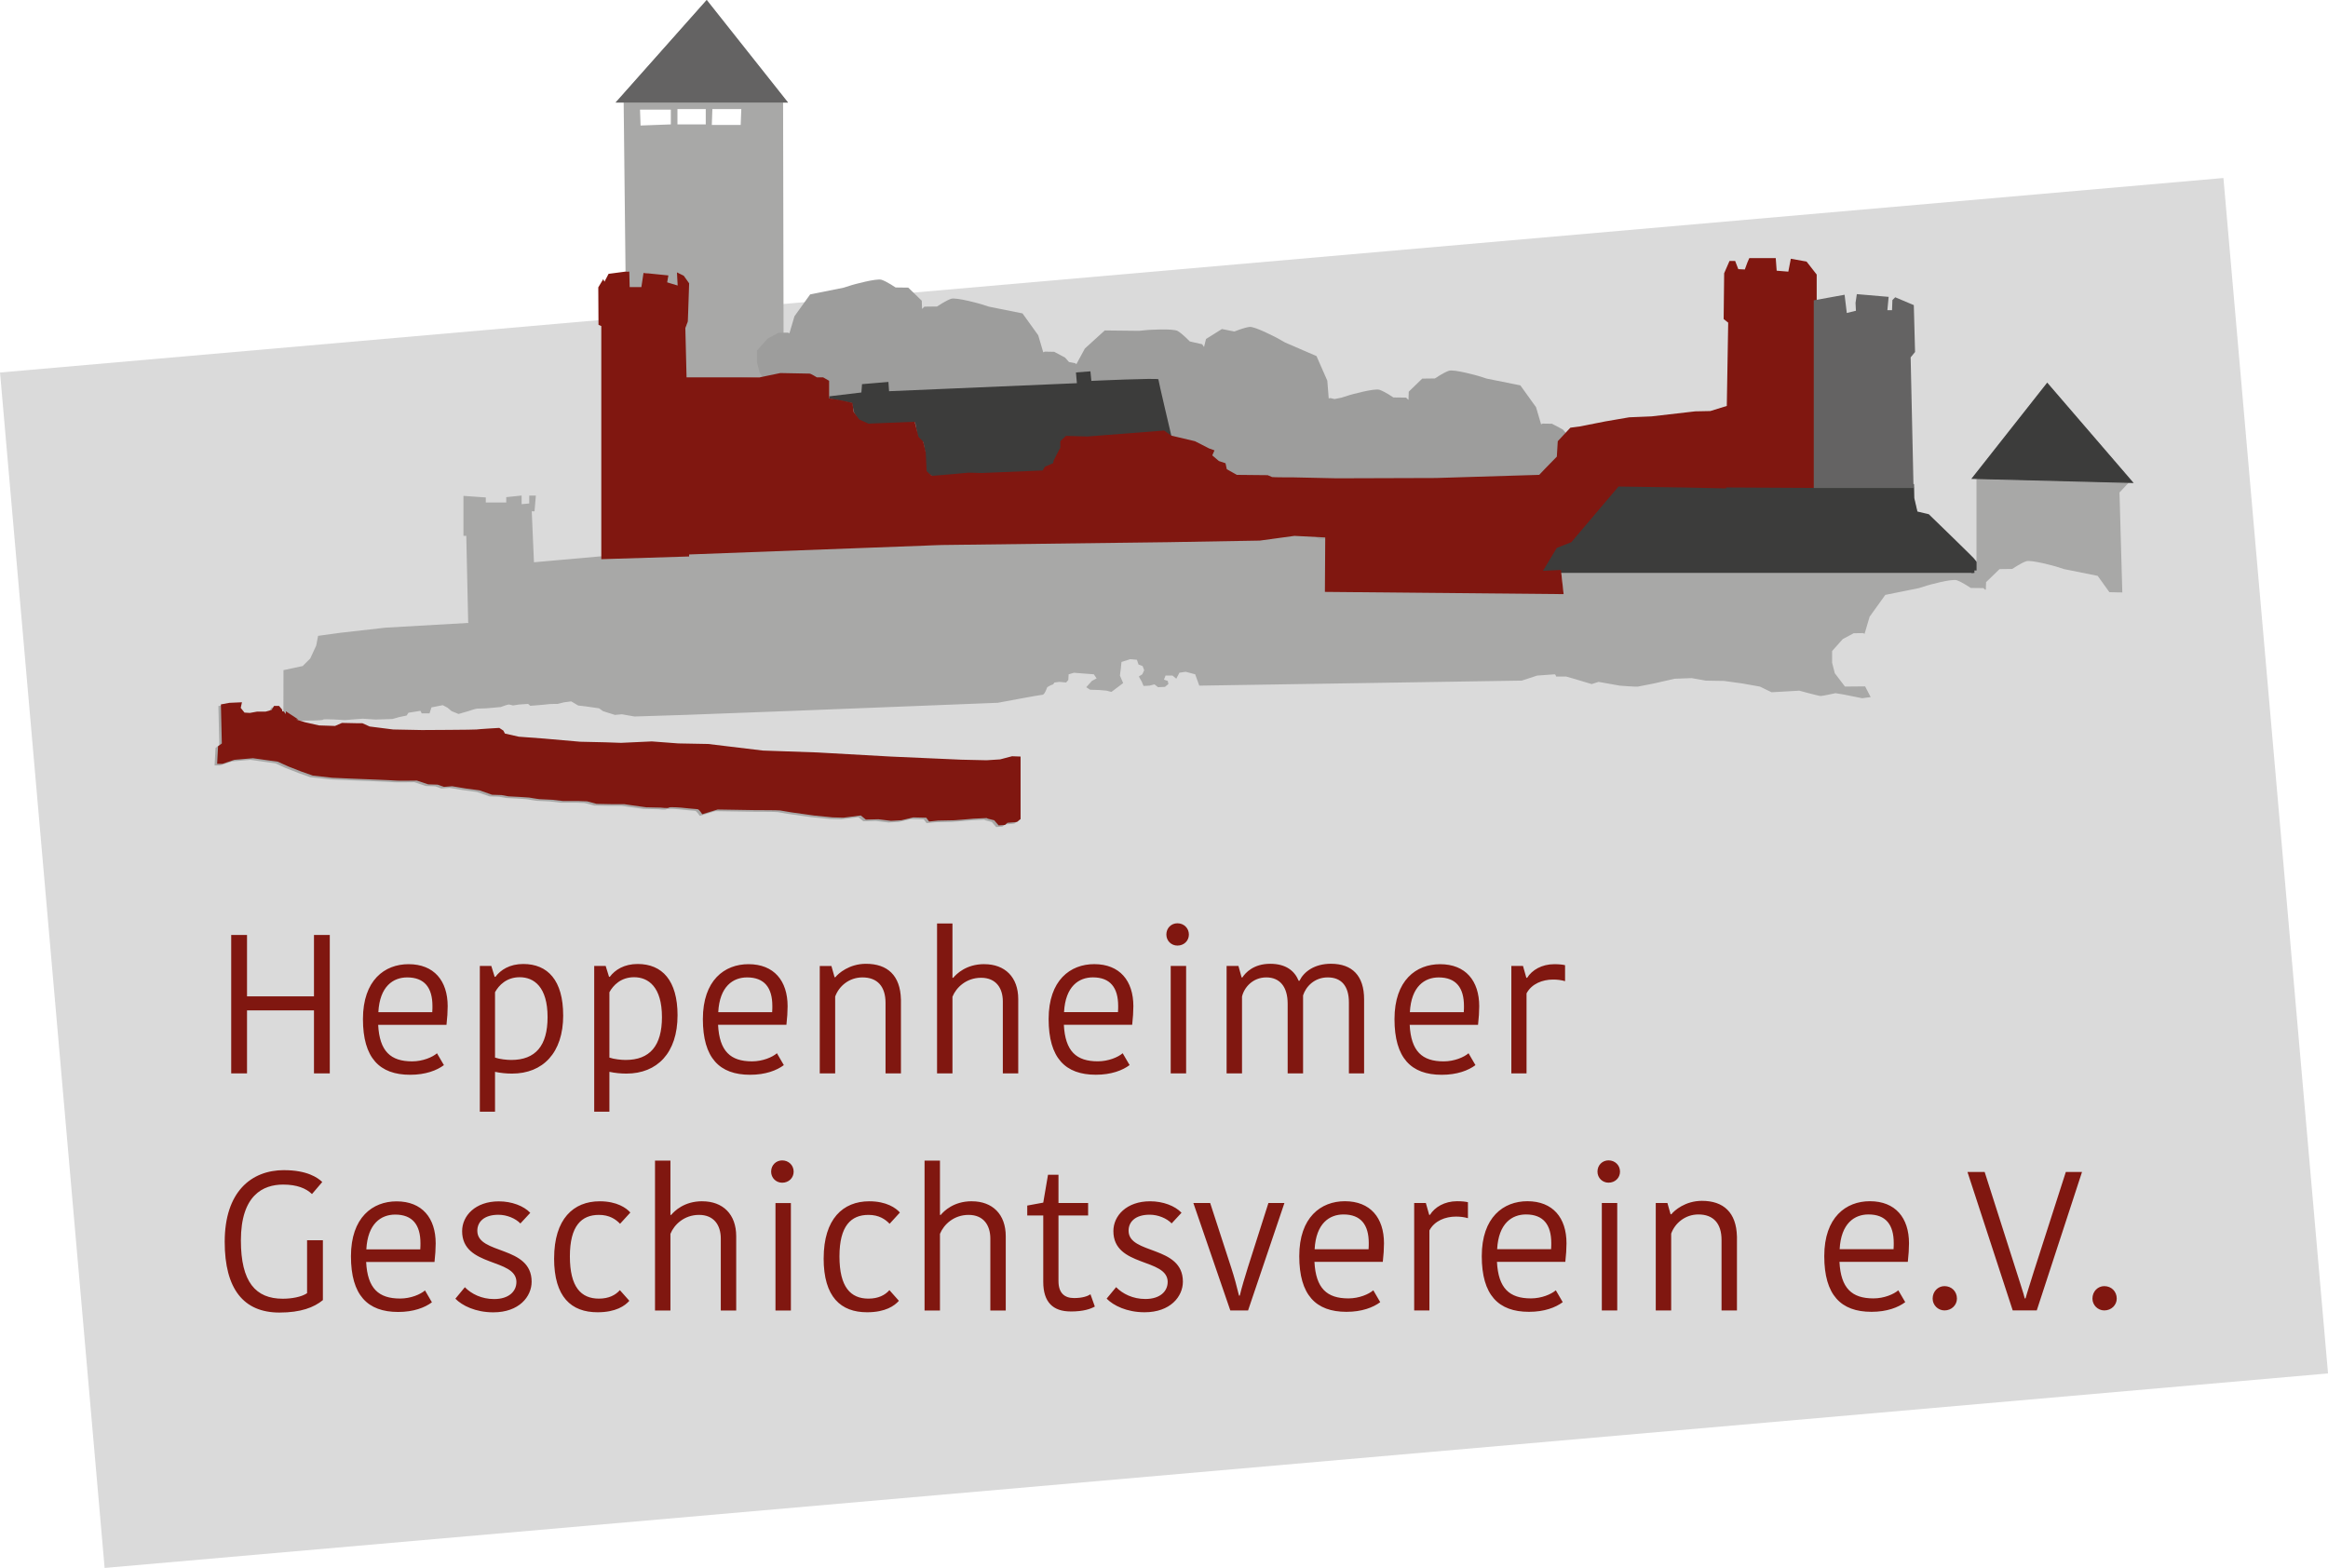 <?xml version="1.0" encoding="UTF-8"?>
<svg id="Ebene_1" data-name="Ebene 1" xmlns="http://www.w3.org/2000/svg" xmlns:xlink="http://www.w3.org/1999/xlink" viewBox="0 0 749.24 504.66">
  <defs>
    <style>
      .cls-1 {
        clip-path: url(#clippath);
      }

      .cls-2, .cls-3, .cls-4 {
        fill: none;
      }

      .cls-2, .cls-5, .cls-6, .cls-7, .cls-8, .cls-9, .cls-10 {
        stroke-width: 0px;
      }

      .cls-3 {
        stroke-width: 1.57px;
      }

      .cls-3, .cls-4 {
        stroke: #3c3c3b;
      }

      .cls-11 {
        clip-path: url(#clippath-1);
      }

      .cls-12 {
        clip-path: url(#clippath-3);
      }

      .cls-13 {
        clip-path: url(#clippath-2);
      }

      .cls-5 {
        fill: #646363;
      }

      .cls-6 {
        fill: #3c3c3b;
      }

      .cls-7 {
        fill: #a8a8a7;
      }

      .cls-8 {
        fill: #dadada;
      }

      .cls-9 {
        fill: #9d9d9c;
      }

      .cls-10 {
        fill: #801710;
      }

      .cls-4 {
        stroke-width: .36px;
      }
    </style>
    <clipPath id="clippath">
      <rect class="cls-2" y="0" width="749.24" height="504.66"/>
    </clipPath>
    <clipPath id="clippath-1">
      <rect class="cls-2" y="0" width="749.24" height="504.66"/>
    </clipPath>
    <clipPath id="clippath-2">
      <rect class="cls-2" y="0" width="749.24" height="504.66"/>
    </clipPath>
    <clipPath id="clippath-3">
      <rect class="cls-2" y="0" width="749.24" height="504.66"/>
    </clipPath>
  </defs>
  <rect class="cls-8" x="15.47" y="87.86" width="718.31" height="386.24" transform="translate(-23.06 33.72) rotate(-5)"/>
  <g class="cls-1">
    <path class="cls-7" d="m685.52,154.86l-26.83-30.38-22.58,29.67v26.97c-.2-.44-14.99-14.74-14.99-14.74l-3.75-.88-.15.04-1.17-5.01-.08-3.8h-38.96v-.32l-55.84.06-17.8,16.23-6.49,10.93h4.88l-.03.06.71.02.61,6.96-76.04-.48.1-.1.09-.3v-16.93l-10.22-.69-12.76,1.11-101.35,2.03-83.51,2.62-26.42,1.17-21.09,1.88-.71-16.4h.89s.43-5.06.43-5.06h-2.13s0,2.53,0,2.53l-2.45.23v-2.78l-4.95.52v1.72h-6.58v-1.62l-7.19-.51v12.86s.91,0,.91,0l.61,27.84.1.19-26.73,1.53-14.28,1.62-7.39,1.01-.61,3.14-1.92,4.15-2.43,2.43-6.18,1.32-.03,14.66-.18-.2-2.01-2.42h-1.62l-.81,1.32-1.92.51h-2.73l-2.33.42-1.72-.11-1.22-1.52.4-1.8-4.05.18-2.73.51.3,12.56-1.22.91-.3,5.65h1.72l3.85-1.29,5.97-.51,3.65.51,4.35.61,3.34,1.52,4.15,1.62,3.75,1.32,6.28.71,6.68.3s13.47.51,13.77.61c.3.1,6.78,0,6.78,0l3.65,1.22,3.04.1,2.02.71,2.63-.2,4.26.71,4.55.61,4.05,1.42,3.04.1,2.23.41,3.75.2,2.94.2s2.94.51,3.24.51,4.25.2,4.25.2l3.44.4h5.06l2.63.1,3.04.81,4.96.1h3.95l2.03.3,5.06.71,4.66.1s2.43.3,2.63,0c.2-.3,3.85,0,3.85,0,0,0,4.86.51,5.37.51s1.52,1.62,1.52,1.62l4.96-1.52,12.25.2s7.19,0,7.8.1c.61.1,3.64.61,3.64.61l7.19,1.01,6.08.61,3.54.1,5.57-.71,1.62,1.32,4.05-.1,4.05.51,3.34-.2,3.85-.91,4.15.1.91,1.22,2.94-.3s4.76-.1,5.16-.1,6.18-.51,6.18-.51l4.25-.2.41.2,2.03.51,1.42,1.65,2.03-.14.81-.7s2.03-.18,2.33-.18.81-.14.81-.14l1.12-.91v-20.05s-2.74-.1-2.74-.1l-3.85,1.01-4.36.28-8.1-.18-22.78-1.01-23.59-1.32-17.52-.61-17.62-2.12s-9.32-.18-9.62-.18-8.51-.64-8.51-.64l-9.92.46-5.16-.18-8-.18-11.54-1.01-8.2-.61-4.46-1.01-.51-.96-1.32-.86s-6.99.41-7.29.51c-.3.1-17.62.18-17.62.18l-9.21-.18-7.59-.96-2.33-1.06h-1.92l-4.66-.1-2.23.98-5.16-.17-4.46-1.01-2.93-.88.71-.03,2.94-.18s5.77,0,5.87-.33c.1-.33,6.99.15,6.99.15,0,0,5.37-.45,5.77-.45s4.05.27,4.05.27l5.47-.17,2.23-.63,2.33-.48.61-.91,3.85-.61.4.81h2.53l.61-1.92,3.65-.71,1.52.81,1.32,1.11,2.23.91,3.14-.91s2.33-.81,2.84-.81,2.94-.1,2.94-.1l4.66-.41s2.13-.81,2.53-.81,1.42.3,1.42.3l1.92-.3,2.94-.2.71.61s5.37-.41,5.77-.51c.41-.1,3.04-.1,3.04-.1l2.03-.51,2.33-.3,2.23,1.32,2.53.3,4.2.61,1.26.91,3.85,1.21,2.23-.2,4.05.71,16.3-.51,35.13-1.32,65.51-2.58s13.67-2.58,14.38-2.58,1.52-2.43,1.52-2.43c0,0,1.32-.81,1.62-.81s.71-.71.71-.71l1.62-.2,2.13.2.71-.81.1-1.82,1.72-.51,2.43.2,3.95.3.91,1.32-1.52.81-1.82,2.02,1.22.81,2.94.1,2.33.2,1.62.41,3.77-2.84-1.04-2.43.3-2.33.2-2.03,2.84-.91,2.13.2.51,1.52,1.32.51.51,1.32-.61,1.32-1.11.71.91,1.62.61,1.42,1.92-.1,1.59-.41,1.14.91,2.23-.1,1.11-.91-.2-1.01-1.22-.41.51-1.32h2.23l1.22,1.01,1.01-1.92,2.03-.3,3.04.81,1.32,3.65,103.79-1.62,4.96-1.62s5.16-.4,5.57-.4.51.71.51.71h3.24l2.84.81,5.37,1.62,2.23-.71,6.88,1.22s5.26.4,5.77.3c.51-.1,5.16-1.01,5.16-1.01l6.68-1.52,5.47-.2,4.56.81,5.87.1,5.87.81,5.67,1.01,3.75,1.82,8.91-.51s6.28,1.72,6.89,1.72,4.76-.91,4.76-.91l2.53.41,6.07,1.21s1.21-.16,2.73-.36l-1.79-3.45-6.48.06-3.27-4.28-.87-3.39v-3.77l3.45-3.87,3.49-1.85,3.01-.05.5.22,1.62-5.49,5.05-7.03,10.83-2.18,2.64-.84s7.86-2.25,9.54-1.68c1.68.56,4.49,2.47,4.49,2.47l4.08.05.51.5h.26s.08-2.41.08-2.41l4.34-4.21,4.08-.05s2.81-1.91,4.49-2.47c1.68-.56,9.54,1.68,9.54,1.68l2.64.84,10.83,2.18,3.77,5.25,4.16.09-.91-32.18,3.44-3.65Z"/>
    <path class="cls-6" d="m635.35,183.61v-2.65c-.2-.44-14.99-14.74-14.99-14.74l-3.75-.88-.15.04-1.16-5.01-.08-3.79h-38.96v-.32l-55.83.06-17.8,16.23-6.49,10.93h4.88l-.03.06.71.02v.05h133.66Z"/>
    <path class="cls-3" d="m635.35,183.61v-2.65c-.2-.44-14.99-14.74-14.99-14.74l-3.75-.88-.15.04-1.16-5.01-.08-3.79h-38.96v-.32l-55.83.06-17.8,16.23-6.49,10.93h4.88l-.03.06.71.02v.05h133.66Z"/>
    <path class="cls-7" d="m238.58,35.1l-.2,5.12h-9.29l.18-5.12h9.32Zm-11.44,4.94h-9.11v-4.94h9.11v4.94Zm-11.24,0l-9.74.36c0-.41-.18-5.12-.18-5.12h9.92v4.76Zm37.72-7.03L227.49,0l-29.37,33.01h2.6l.6,54.52.69-.1.17,5.48,5.08.51-.06-5.58,7.17,1.35-.17,2.2,4.77,1.35-.83-4.6,2.02.91,1.15,2.67-.03,11.71-.71,2.33-.44,16.61,24.14-.91h0s7.94,0,7.94,0l-.18-88.43h1.62Z"/>
  </g>
  <polygon class="cls-5" points="227.43 0 198.12 33.01 253.62 33.01 227.43 0"/>
  <g class="cls-11">
    <path class="cls-9" d="m506.43,145.88v-3.77l-3.45-3.87-3.49-1.85-3.01-.05-.5.22-1.62-5.49-5.05-7.03-10.83-2.18-2.64-.84s-7.86-2.25-9.54-1.68c-1.68.56-4.49,2.47-4.49,2.47l-4.08.05-4.34,4.21-.09,2.65-.76-.74-4.08-.05s-2.81-1.91-4.49-2.47c-1.68-.56-9.54,1.68-9.54,1.68l-2.64.84-2.28.46-1.35-.31-.53.11-.45-5.71-3.48-7.92-10.14-4.39-2.41-1.37s-7.22-3.83-8.98-3.63c-1.76.2-4.91,1.48-4.91,1.48l-4-.8-5.12,3.21-.64,2.57-.59-.88-3.98-.9s-2.35-2.45-3.88-3.35c-1.53-.9-9.69-.34-9.69-.34l-2.76.27-11.05-.12-6.4,5.82-2.73,5.03-.44-.32-1.95-.38-1.27-1.43-3.49-1.85-3.01-.05-.5.22-1.62-5.49-5.05-7.03-10.83-2.18-2.64-.84s-7.86-2.25-9.54-1.68c-1.68.56-4.49,2.47-4.49,2.47l-4.08.05-.76.74-.09-2.65-4.34-4.21-4.08-.05s-2.81-1.91-4.49-2.47c-1.68-.56-9.54,1.68-9.54,1.68l-2.64.84-10.83,2.18-5.05,7.03-1.62,5.49-.5-.22-3.01.05-3.49,1.85-3.45,3.87v3.78l.87,3.39,3.27,4.28,6.49-.06,4.12,7.94.56.28,1.11,2.76,4.25,2.92,2.76-.06,1.68-1.18h5.24l2.72,1.75,5.98.06,1.26-1.13,3.77,1.91h2.44l.69.73.88.88,2.64,2.64,4.39,1.87h3.41l3.77-1.91,1.26,1.13,5.98-.06,2.72-1.75h5.25l1.67,1.19,2.76.06,4.25-2.92,1.11-2.76.56-.28,4.12-7.94h.11l1.04,2.18,6.36,1.29,2.38,8.63.49.39.51,2.93,3.55,3.74,2.71.52,1.89-.81,5.13,1.09,2.3,2.27,5.84,1.31,1.47-.85,3.29,2.65,3.34.71,4.69-.92,3.13-2.03,1.04-.68.82-.57,2.39.51,4.09-1.09,1,1.37,5.87,1.18,3.02-1.14,2.22.47.48,1.88,3.27,4.28,6.48-.06,4.12,7.94.56.28,1.11,2.76,4.25,2.92,2.76-.06,1.68-1.18h5.24l2.72,1.75,5.98.06,1.26-1.13,3.77,1.91h3.41l4.39-1.87,2.64-2.64.88-.88.69-.73h2.44l3.77-1.91,1.26,1.13,5.98-.06,2.72-1.75h5.24l1.68,1.19,2.76.06,4.25-2.92,1.11-2.76.56-.28,4.12-7.94,6.48.06,3.27-4.28.87-3.39Z"/>
    <path class="cls-6" d="m377.09,140.58l-2.23-1.55-25.52,1.7-6.18.18-.54,1.74-1.28,1.65-.75,4.28-1.19.85-3.23,1.59s.21,1.03-.1,1.03-20.16,1.24-20.16,1.24c0,0-4.15-.62-4.46-.62s-10.94.8-10.94.8l-2.63-1.32-.08-6.4-.63-3.41-1.72-1.24-.91-5.16-14.68.83-3.24-1.02-1.72-2.91-.71-3.1-7.29-1.45-.03-.72,10.36-1.24.2-2.68,8.5-.72.2,2.99,60.45-2.58-.3-3.46,4.66-.36.3,3.08s21.57-1,21.57-.5,4.25,18.48,4.25,18.48"/>
    <path class="cls-10" d="m584.66,88.34l-3.24-4.15-5.06-.91-.81,4.15-3.75-.3-.3-4.05h-8.51s-.62,1.42-.62,1.42l-.82,2.23-2.1-.1-1.01-2.63h-1.82l-1.72,3.95-.16,14.74,1.46,1.16-.45,26.81-5.3,1.64-4.86.1-14.07,1.62-7.19.3-7.69,1.32-8.2,1.62-3.04.4-4.05,4.35-.3,4.96-3.85,3.95-1.82,1.92-33.21,1.01-32,.1-13.77-.3s-6.68,0-6.99-.1c-.3-.1-1.42-.61-1.42-.61l-9.92-.1-3.24-1.82-.41-1.92-2.13-.71-2.13-1.82.71-1.62-1.72-.61-4.56-2.33-7.69-1.82-2.23-1.62-24.71,1.92-6.89-.2-1.82,1.72v2.03l-2.13,4.15-.2.91-2.63,1.11-.71,1.22-19.54.81-4.35-.1s-11.04,1.01-11.54,1.01-1.92-1.52-1.92-1.52l-.3-6.07-.81-3.44-1.52-1.52-1.22-4.86-14.88.61-2.94-1.32-1.82-2.43-.4-2.94-4.66-1.01-2.84-.4v-5.69l-1.92-1.1h-2.02s-1.93-1.21-2.33-1.21-9.42-.18-9.42-.18l-6.71,1.39h-23.48s-.39-15.79-.39-15.79l.81-2.23.41-12.25-1.72-2.43-2.2-1.09.23,4.23-3.38-1.02.39-2.23-8-.81-.69,4.56h-3.77s-.12-4.97-.12-4.97h-1.3l-5.37.71-1.32,2.53-.4-.81-1.59,2.63.07,12.05.9.41v75.03s28.26-.87,28.26-.87v-.65l81.31-3.04,72.9-.91,29.46-.51,11.14-1.52,9.92.51-.11,17.52,76.83.72-.85-7.78-5.8.28,4.46-7.39,4.66-1.82,15.19-17.92,20.86.3,13.77.3v-.3s29.16.15,29.16.15v-68.7Z"/>
  </g>
  <polygon class="cls-6" points="658.88 123.43 634.8 153.97 686.31 155.28 658.88 123.43"/>
  <polygon class="cls-4" points="658.88 123.43 634.8 153.97 686.31 155.28 658.88 123.43"/>
  <g class="cls-13">
    <path class="cls-10" d="m328.46,263.56v-20.05s-2.74-.1-2.74-.1l-3.85,1.01-4.35.28-8.1-.18-22.78-1.01-23.59-1.32-17.52-.61-17.62-2.12s-9.32-.18-9.62-.18-8.5-.64-8.5-.64l-9.92.46-5.16-.18-8-.18-11.54-1.01-8.2-.61-4.46-1.01-.51-.96-1.32-.86s-6.99.41-7.29.51c-.3.1-17.62.18-17.62.18l-9.21-.18-7.59-.96-2.33-1.06h-1.92l-4.66-.1-2.23.98-5.16-.17-4.46-1.01-2.93-.88.71-.03-3.98-2.63v.89s-.18-.2-.18-.2l-.57-.69h-.44v-.52l-1-1.2h-1.62l-.81,1.32-1.92.51h-2.73l-2.33.42-1.72-.11-1.21-1.52.4-1.8-4.05.18-2.73.51.3,12.56-1.21.91-.3,5.65h1.72l3.85-1.29,5.97-.51,3.65.51,4.35.61,3.34,1.52,4.15,1.62,3.75,1.32,6.28.71,6.68.3s13.47.51,13.77.61c.3.1,6.78,0,6.78,0l3.65,1.21,3.04.1,2.03.71,2.63-.2,4.26.71,4.54.61,4.05,1.42,3.04.1,2.23.41,3.75.2,2.94.2s2.94.51,3.24.51,4.25.2,4.25.2l3.44.4h5.06l2.63.1,3.04.81,4.96.1h3.95l2.02.3,5.06.71,4.66.1s2.43.3,2.63,0c.2-.3,3.85,0,3.85,0,0,0,4.86.51,5.37.51s1.52,1.62,1.52,1.62l4.96-1.52,12.25.2s7.19,0,7.8.1c.61.1,3.65.61,3.65.61l7.19,1.01,6.07.61,3.54.1,5.57-.71,1.62,1.32,4.05-.1,4.05.51,3.34-.2,3.85-.91,4.15.1.91,1.22,2.94-.3s4.76-.1,5.16-.1,6.18-.51,6.18-.51l4.25-.2.41.2,2.02.51,1.42,1.65,2.03-.14.81-.7s2.02-.18,2.33-.18.81-.14.81-.14l1.12-.91Z"/>
  </g>
  <polygon class="cls-5" points="614.92 115.02 616.34 113.3 615.94 98.21 609.96 95.68 609.05 96.59 608.93 99.83 607.43 99.84 607.84 95.55 597.6 94.67 597.18 97.49 597.31 100.02 594.37 100.74 593.66 94.87 583.74 96.67 583.74 157.09 615.85 157.09 614.92 115.02"/>
  <g class="cls-12">
    <path class="cls-10" d="m673.43,417.97c0,2.1,1.72,3.81,3.81,3.81,2.29,0,4.01-1.72,4.01-3.81,0-2.29-1.72-4.01-4.01-4.01-2.1,0-3.81,1.72-3.81,4.01m-25.68,3.81h7.76l14.56-44.56h-5.21l-10.3,32.04c-.25.89-2.48,7.82-2.67,8.65h-.25c-.13-.89-2.42-7.76-2.67-8.65l-10.23-32.04h-5.53l14.56,44.56Zm-25.75-3.81c0,2.1,1.72,3.81,3.81,3.81,2.29,0,4.01-1.72,4.01-3.81,0-2.29-1.72-4.01-4.01-4.01-2.1,0-3.81,1.72-3.81,4.01m-20.66-27.08c5.6,0,8.14,3.31,8.14,9.22,0,.38,0,1.27-.06,1.97h-17.35c.44-8.33,4.77-11.19,9.28-11.19m9.6,24.41c-1.46,1.27-4.58,2.61-8.01,2.61-6.93,0-10.49-3.24-10.93-11.76h22c.25-2.23.38-4.26.38-5.98,0-8.2-4.39-13.54-12.59-13.54-7.69,0-14.68,5.15-14.68,17.67s5.34,17.93,15.19,17.93c4.96,0,8.58-1.4,10.87-3.11l-2.23-3.81Zm-51.94-17.35c-.19-7.69-4.32-11.44-11.25-11.44-5.4,0-8.9,3.11-9.85,4.32h-.25l-1.02-3.62h-3.75v34.58h4.96v-24.73c1.21-3.37,4.51-6.17,8.77-6.17,4.83,0,7.44,2.92,7.44,8.2v22.7h4.96v-23.84Zm-44.88-20.85c0,2.03,1.59,3.56,3.56,3.56,2.1,0,3.69-1.53,3.69-3.56s-1.59-3.62-3.69-3.62c-1.97,0-3.56,1.52-3.56,3.62m1.4,44.69h4.96v-34.58h-4.96v34.58Zm-24.41-30.9c5.59,0,8.14,3.31,8.14,9.22,0,.38,0,1.27-.06,1.97h-17.36c.44-8.33,4.77-11.19,9.28-11.19m9.6,24.41c-1.46,1.27-4.58,2.61-8.01,2.61-6.93,0-10.49-3.24-10.93-11.76h22c.25-2.23.38-4.26.38-5.98,0-8.2-4.39-13.54-12.59-13.54-7.69,0-14.68,5.15-14.68,17.67s5.34,17.93,15.19,17.93c4.96,0,8.58-1.4,10.87-3.11l-2.22-3.81Zm-28.29-28.35c-.76-.19-1.91-.32-3.5-.32-4.01,0-7.18,1.91-8.71,4.39h-.25l-1.08-3.82h-3.75v34.58h4.9v-25.75c1.65-3.11,5.15-4.45,8.52-4.45,1.27,0,2.61.13,3.88.51v-5.15Zm-40.05,3.94c5.59,0,8.14,3.31,8.14,9.22,0,.38,0,1.27-.06,1.97h-17.36c.44-8.33,4.77-11.19,9.28-11.19m9.6,24.41c-1.46,1.27-4.58,2.61-8.01,2.61-6.93,0-10.49-3.24-10.93-11.76h22c.25-2.23.38-4.26.38-5.98,0-8.2-4.39-13.54-12.59-13.54-7.69,0-14.68,5.15-14.68,17.67s5.34,17.93,15.19,17.93c4.96,0,8.58-1.4,10.87-3.11l-2.22-3.81Zm-52.51-28.1h-5.4l11.89,34.58h5.72l11.7-34.58h-5.15l-6.61,20.72c-1.02,3.31-1.91,6.17-2.61,9.09h-.25c-.7-2.92-1.46-5.78-2.54-9.09l-6.74-20.72Zm-13.67,25.43c0,2.92-2.35,5.47-7.18,5.47-4.01,0-7.31-1.65-9.41-3.81l-3.05,3.69c2.16,2.22,6.48,4.39,12.21,4.39,8.33,0,12.33-5.09,12.33-9.85,0-11.76-17.48-8.65-17.48-16.4,0-2.8,2.1-5.15,6.8-5.15,2.67,0,5.47,1.14,7.06,2.8l3.18-3.43c-2.1-2.23-5.98-3.69-10.11-3.69-7.57,0-11.82,4.64-11.82,9.6,0,11.7,17.48,8.58,17.48,16.4m-31.21,9.47c4.13,0,6.42-.83,7.76-1.59l-1.4-3.94c-.89.57-2.48,1.21-5.28,1.21-3.05,0-5.02-1.59-5.02-5.47v-21.11h9.54v-4.01h-9.54v-9.09h-3.37l-1.53,8.96-5.15.95v3.18h5.15v21.36c0,6.55,3.12,9.54,8.84,9.54m-31.85-35.47c-5.85,0-8.96,3.18-9.98,4.39h-.25v-17.48h-4.96v48.25h4.96v-24.67c1.21-2.99,4.45-6.1,9.22-6.1s6.99,3.3,6.99,7.63v23.14h4.96v-23.9c0-7.06-4.26-11.25-10.93-11.25m-47.68,18.37c0,12.46,5.53,17.35,13.99,17.35,5.91,0,8.84-2.1,10.23-3.69l-3.05-3.43c-1.4,1.59-3.56,2.73-6.74,2.73-5.79,0-9.34-3.75-9.34-13.6s3.75-13.35,9.34-13.35c3.37,0,5.4,1.4,6.8,2.86l3.31-3.62c-1.27-1.46-4.32-3.62-9.85-3.62-8.46,0-14.68,5.66-14.68,18.37m-16.91-27.91c0,2.03,1.59,3.56,3.56,3.56,2.1,0,3.69-1.53,3.69-3.56s-1.59-3.62-3.69-3.62c-1.97,0-3.56,1.52-3.56,3.62m1.4,44.69h4.96v-34.58h-4.96v34.58Zm-23.58-35.16c-5.85,0-8.96,3.18-9.98,4.39h-.25v-17.48h-4.96v48.25h4.96v-24.67c1.21-2.99,4.45-6.1,9.22-6.1s6.99,3.3,6.99,7.63v23.14h4.96v-23.9c0-7.06-4.26-11.25-10.93-11.25m-47.68,18.37c0,12.46,5.53,17.35,13.99,17.35,5.91,0,8.84-2.1,10.23-3.69l-3.05-3.43c-1.4,1.59-3.56,2.73-6.74,2.73-5.78,0-9.35-3.75-9.35-13.6s3.75-13.35,9.35-13.35c3.37,0,5.4,1.4,6.8,2.86l3.31-3.62c-1.27-1.46-4.32-3.62-9.85-3.62-8.46,0-14.68,5.66-14.68,18.37m-12.14,7.63c0,2.92-2.35,5.47-7.18,5.47-4.01,0-7.31-1.65-9.41-3.81l-3.05,3.69c2.16,2.22,6.48,4.39,12.21,4.39,8.33,0,12.33-5.09,12.33-9.85,0-11.76-17.48-8.65-17.48-16.4,0-2.8,2.1-5.15,6.8-5.15,2.67,0,5.47,1.14,7.06,2.8l3.18-3.43c-2.1-2.23-5.98-3.69-10.11-3.69-7.57,0-11.82,4.64-11.82,9.6,0,11.7,17.48,8.58,17.48,16.4m-39.03-21.74c5.59,0,8.14,3.31,8.14,9.22,0,.38,0,1.27-.06,1.97h-17.36c.44-8.33,4.77-11.19,9.28-11.19m9.6,24.41c-1.46,1.27-4.58,2.61-8.01,2.61-6.93,0-10.49-3.24-10.93-11.76h22c.25-2.23.38-4.26.38-5.98,0-8.2-4.39-13.54-12.59-13.54-7.69,0-14.68,5.15-14.68,17.67s5.34,17.93,15.19,17.93c4.96,0,8.58-1.4,10.87-3.11l-2.22-3.81Zm-45.33-38.72c-10.62,0-19.13,6.99-19.13,23.08,0,15.19,6.1,22.76,17.61,22.76,6.87,0,11.13-1.65,13.99-4.01v-19.26h-5.09v17.04c-1.78,1.21-4.96,1.78-7.82,1.78-8.71,0-13.48-5.34-13.48-18.75,0-14.56,7.12-17.99,13.6-17.99,4.45,0,7.37,1.21,9.28,3.05l3.31-3.88c-1.46-1.4-4.89-3.81-12.27-3.81"/>
    <path class="cls-10" d="m503.7,310.66c-.76-.19-1.91-.32-3.5-.32-4.01,0-7.18,1.91-8.71,4.39h-.25l-1.08-3.82h-3.75v34.58h4.89v-25.75c1.65-3.11,5.15-4.45,8.52-4.45,1.27,0,2.61.13,3.88.51v-5.15Zm-40.68,3.94c5.59,0,8.14,3.31,8.14,9.22,0,.38,0,1.27-.06,1.97h-17.35c.44-8.33,4.77-11.19,9.28-11.19m9.6,24.41c-1.46,1.27-4.58,2.61-8.01,2.61-6.93,0-10.49-3.24-10.93-11.76h22c.25-2.23.38-4.26.38-5.98,0-8.2-4.39-13.54-12.59-13.54-7.69,0-14.68,5.15-14.68,17.67s5.34,17.93,15.19,17.93c4.96,0,8.58-1.4,10.87-3.11l-2.22-3.81Zm-54.42-23.33h-.25c-1.27-3.11-4.01-5.47-9.15-5.47-5.4,0-8.01,2.92-8.96,4.39h-.25l-1.02-3.69h-3.81v34.58h4.96v-24.73c.7-2.99,3.5-6.17,7.82-6.17s6.87,2.99,6.87,8.46v22.44h4.96v-25.11c.89-2.8,3.62-5.79,7.95-5.79s6.8,2.73,6.8,8.07v22.82h4.89v-23.84c0-7.57-3.81-11.44-10.68-11.44-5.4,0-8.77,2.67-10.11,5.47m-42.85-14.88c0,2.03,1.59,3.56,3.56,3.56,2.1,0,3.69-1.53,3.69-3.56s-1.59-3.62-3.69-3.62c-1.97,0-3.56,1.52-3.56,3.62m1.4,44.69h4.96v-34.58h-4.96v34.58Zm-25.05-30.9c5.59,0,8.14,3.31,8.14,9.22,0,.38,0,1.27-.06,1.97h-17.36c.44-8.33,4.77-11.19,9.28-11.19m9.6,24.41c-1.46,1.27-4.58,2.61-8.01,2.61-6.93,0-10.49-3.24-10.93-11.76h21.99c.25-2.23.38-4.26.38-5.98,0-8.2-4.39-13.54-12.59-13.54-7.69,0-14.68,5.15-14.68,17.67s5.34,17.93,15.19,17.93c4.96,0,8.58-1.4,10.87-3.11l-2.23-3.81Zm-44.56-28.67c-5.85,0-8.96,3.18-9.98,4.39h-.25v-17.48h-4.96v48.25h4.96v-24.67c1.21-2.99,4.45-6.1,9.22-6.1s6.99,3.3,6.99,7.63v23.14h4.96v-23.9c0-7.06-4.26-11.25-10.93-11.25m-26.83,11.32c-.19-7.69-4.32-11.44-11.25-11.44-5.4,0-8.9,3.11-9.85,4.32h-.25l-1.02-3.62h-3.75v34.58h4.96v-24.73c1.21-3.37,4.51-6.17,8.77-6.17,4.83,0,7.44,2.92,7.44,8.2v22.7h4.96v-23.84Zm-49.52-7.06c5.59,0,8.14,3.31,8.14,9.22,0,.38,0,1.27-.06,1.97h-17.35c.44-8.33,4.77-11.19,9.28-11.19m9.6,24.41c-1.46,1.27-4.58,2.61-8.01,2.61-6.93,0-10.49-3.24-10.93-11.76h22c.25-2.23.38-4.26.38-5.98,0-8.2-4.39-13.54-12.59-13.54-7.69,0-14.68,5.15-14.68,17.67s5.34,17.93,15.19,17.93c4.96,0,8.58-1.4,10.87-3.11l-2.22-3.81Zm-53.91,1.4v-21.04c1.21-2.22,3.69-4.83,7.95-4.83,4.58,0,8.96,3.11,8.96,12.84,0,9.22-3.88,13.79-11.7,13.79-1.4,0-3.75-.25-5.21-.76m21.93-13.6c0-11.25-4.96-16.53-12.84-16.53-4.39,0-7.31,1.91-8.96,4.13h-.25l-1.08-3.5h-3.69v46.92h4.89v-12.84c1.72.38,3.69.57,5.47.57,9.92,0,16.46-6.67,16.46-18.75m-58.74,13.6v-21.04c1.21-2.22,3.69-4.83,7.95-4.83,4.58,0,8.96,3.11,8.96,12.84,0,9.22-3.88,13.79-11.7,13.79-1.4,0-3.75-.25-5.21-.76m21.93-13.6c0-11.25-4.96-16.53-12.84-16.53-4.39,0-7.31,1.91-8.96,4.13h-.25l-1.08-3.5h-3.69v46.92h4.89v-12.84c1.72.38,3.69.57,5.47.57,9.92,0,16.47-6.67,16.47-18.75m-50.22-12.21c5.59,0,8.14,3.31,8.14,9.22,0,.38,0,1.27-.06,1.97h-17.35c.44-8.33,4.77-11.19,9.28-11.19m9.6,24.41c-1.46,1.27-4.58,2.61-8.01,2.61-6.93,0-10.49-3.24-10.93-11.76h21.99c.25-2.23.38-4.26.38-5.98,0-8.2-4.39-13.54-12.59-13.54-7.69,0-14.68,5.15-14.68,17.67s5.34,17.93,15.19,17.93c4.96,0,8.58-1.4,10.87-3.11l-2.23-3.81Zm-39.6-38.08v19.77h-21.55v-19.77h-5.09v44.56h5.09v-20.28h21.55v20.28h5.09v-44.56h-5.09Z"/>
  </g>
</svg>